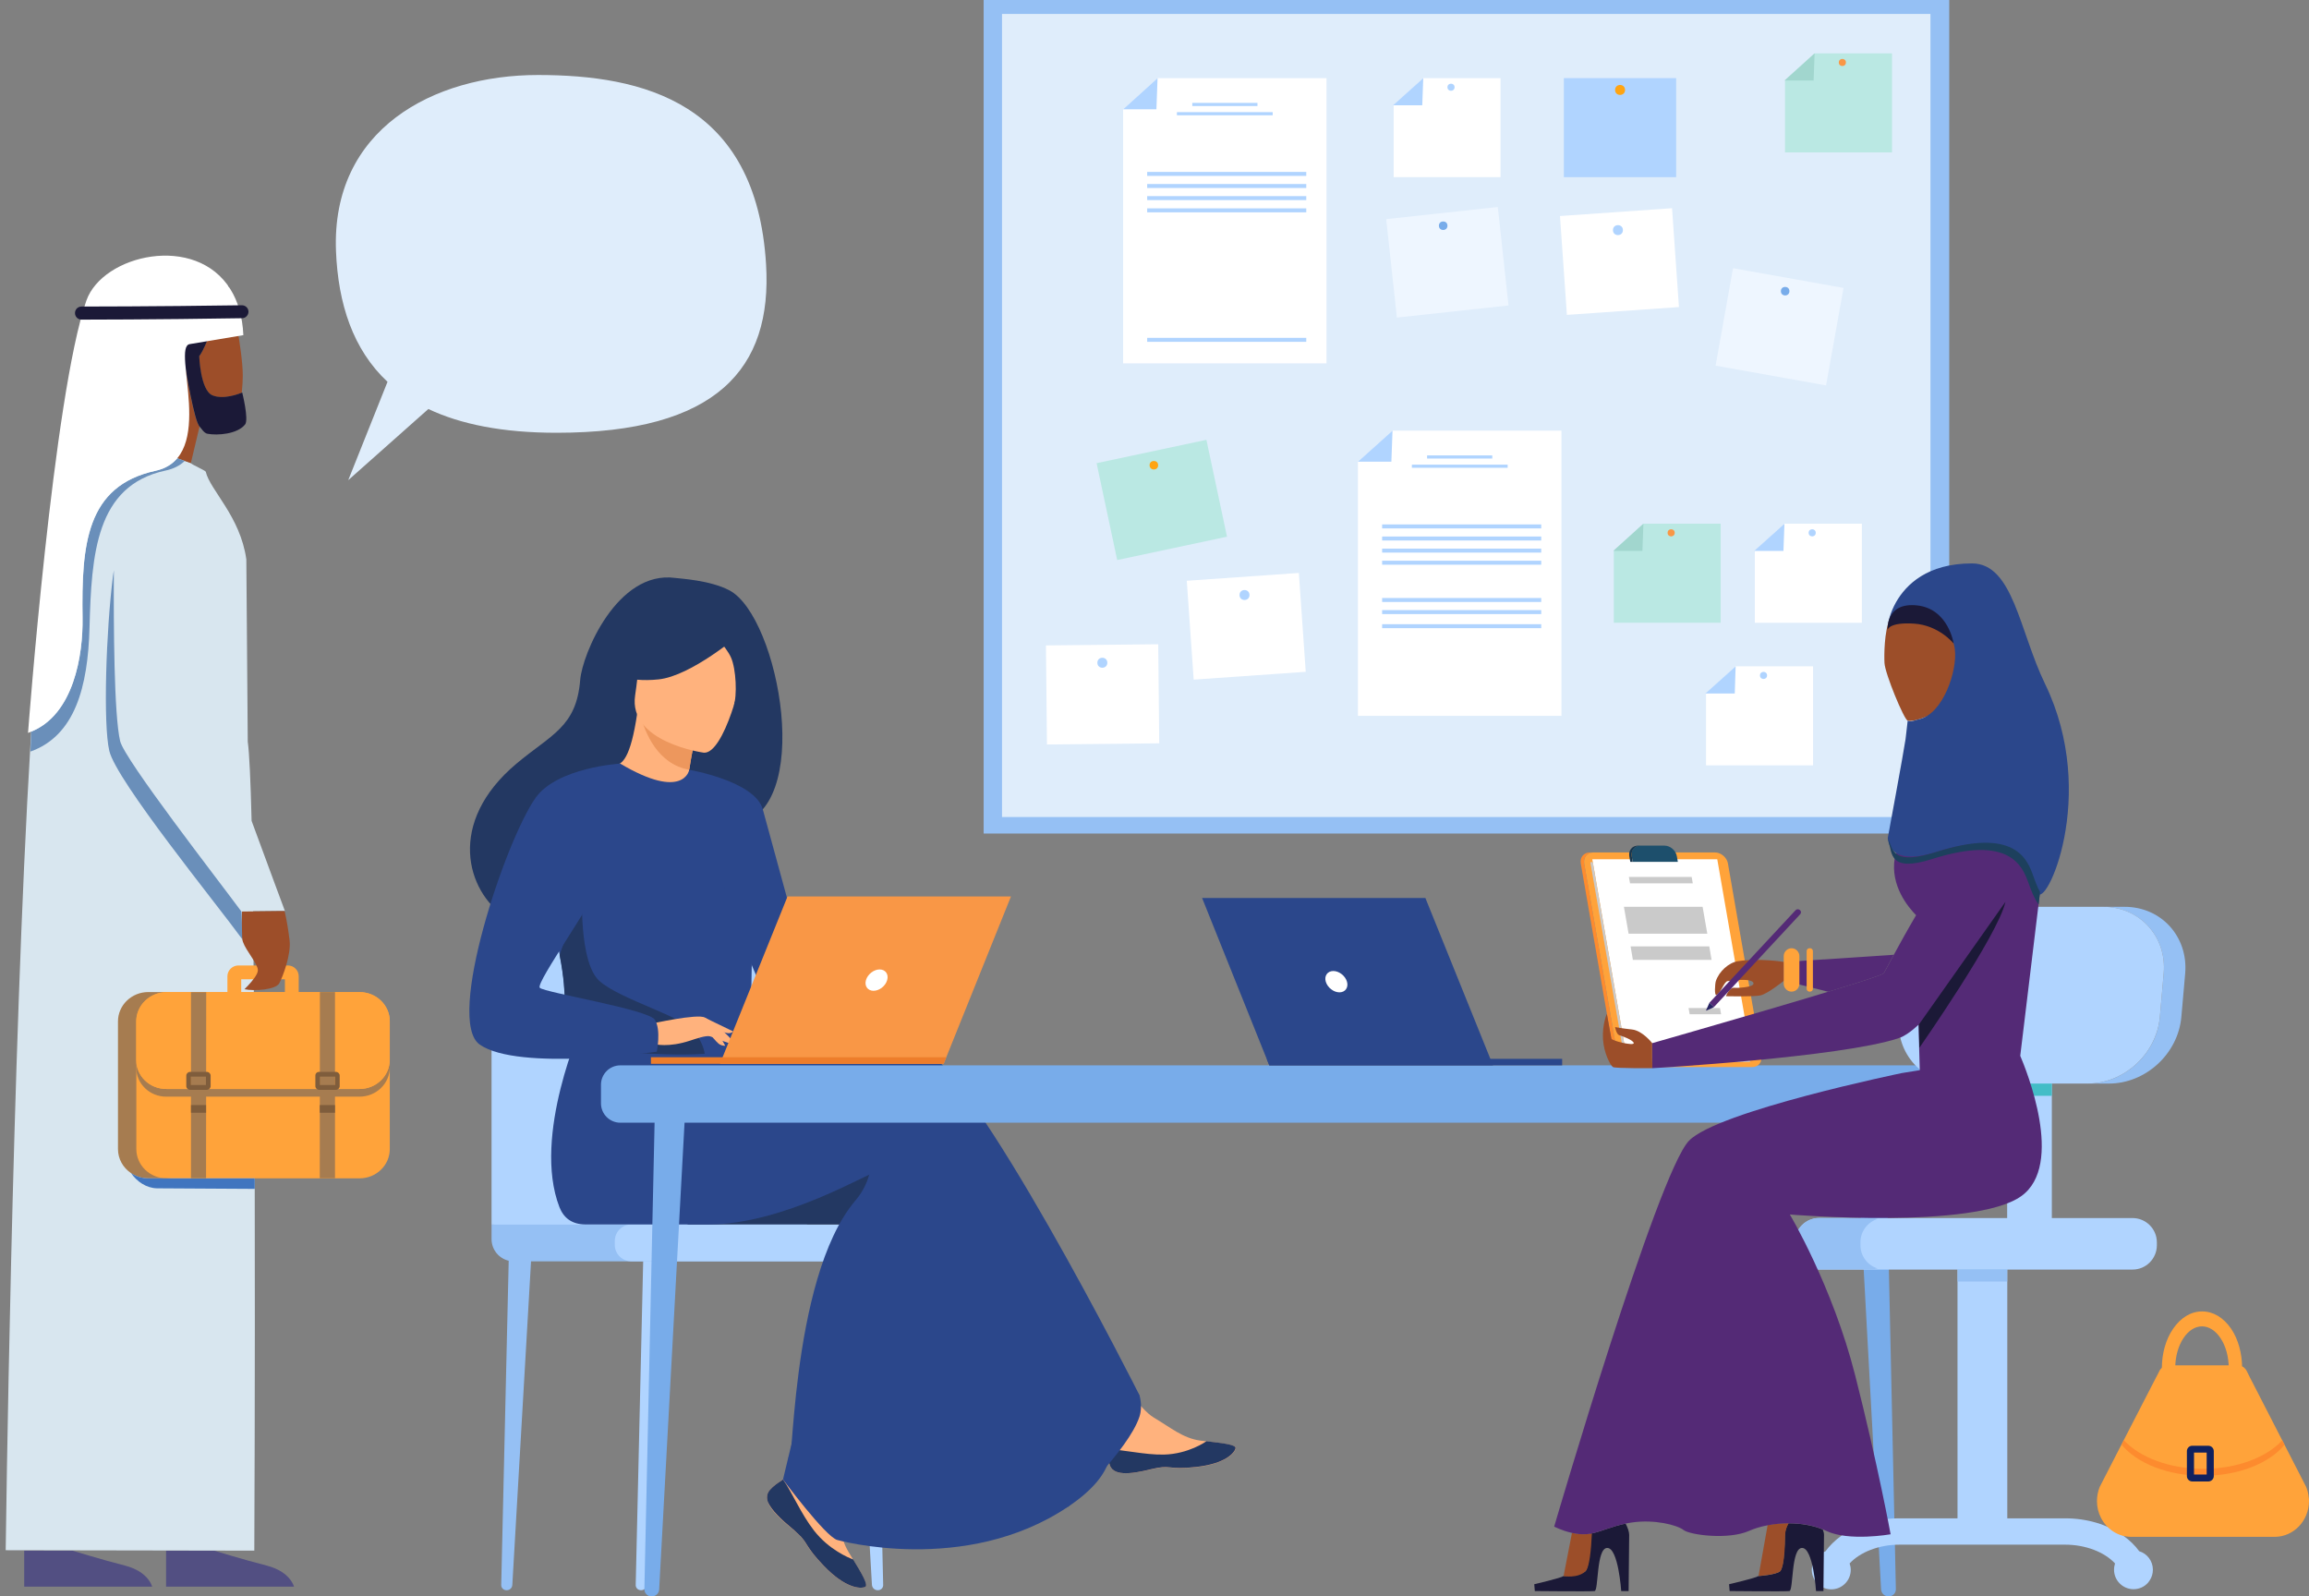 <?xml version="1.0" encoding="utf-8"?>
<!-- Generator: Adobe Illustrator 18.1.1, SVG Export Plug-In . SVG Version: 6.00 Build 0)  -->
<svg version="1.1" id="Слой_1" xmlns="http://www.w3.org/2000/svg" xmlns:xlink="http://www.w3.org/1999/xlink" x="0px" y="0px"
	 viewBox="0 0 1622.5 1121.7" enable-background="new 0 0 1622.5 1121.7" xml:space="preserve">
<rect x="0" y="0" width="1622.5" height="1121.7" fill="#808080" stroke="none"/>
<g>
	<rect x="691.2" y="0" fill="#95C0F4" width="678.5" height="585.7"/>
	<g>
		<rect x="704.1" y="9.8" fill="#DFEDFB" width="652.4" height="564.3"/>
		<g>
			<polygon fill="#FFFFFF" points="932.1,255.3 789.2,255.3 789.2,76.8 813.4,54.9 932.1,54.9 			"/>
			<polygon fill="#B0D4FF" points="789.2,76.8 812.6,76.8 813.4,54.9 			"/>
			<rect x="837.8" y="72.3" fill="#B0D4FF" width="45.8" height="2.2"/>
			<rect x="827" y="78.8" fill="#B0D4FF" width="67.3" height="2.2"/>
			<rect x="806.1" y="120.8" fill="#B0D4FF" width="111.8" height="2.8"/>
			<rect x="806.1" y="129.3" fill="#B0D4FF" width="111.8" height="2.8"/>
			<rect x="806.1" y="137.8" fill="#B0D4FF" width="111.8" height="2.8"/>
			<rect x="806.1" y="146.4" fill="#B0D4FF" width="111.8" height="2.8"/>
			<rect x="806.1" y="237.4" fill="#B0D4FF" width="111.8" height="2.8"/>
		</g>
		<g>
			<polygon fill="#FFFFFF" points="1097.2,503 954.2,503 954.2,324.4 978.5,302.6 1097.2,302.6 			"/>
			<polygon fill="#B0D4FF" points="954.2,324.4 977.7,324.4 978.5,302.6 			"/>
			<rect x="1002.8" y="320" fill="#B0D4FF" width="45.8" height="2.2"/>
			<rect x="992.1" y="326.5" fill="#B0D4FF" width="67.3" height="2.2"/>
			<rect x="971.2" y="368.5" fill="#B0D4FF" width="111.8" height="2.8"/>
			<rect x="971.2" y="377" fill="#B0D4FF" width="111.8" height="2.8"/>
			<rect x="971.2" y="385.5" fill="#B0D4FF" width="111.8" height="2.8"/>
			<rect x="971.2" y="394" fill="#B0D4FF" width="111.8" height="2.8"/>
			<rect x="971.2" y="420.2" fill="#B0D4FF" width="111.8" height="2.8"/>
			<rect x="971.2" y="428.7" fill="#B0D4FF" width="111.8" height="2.8"/>
			<rect x="971.2" y="438.6" fill="#B0D4FF" width="111.8" height="2.8"/>
		</g>
		<g>
			<rect x="1098.9" y="54.9" fill="#B0D4FF" width="78.9" height="69.6"/>
			<circle fill="#FFA412" cx="1138.4" cy="63.2" r="3.5"/>
		</g>
		<g>
			
				<rect x="1098.9" y="149" transform="matrix(-0.998 6.964041e-002 -6.964041e-002 -0.998 2286.848 287.942)" fill="#FFFFFF" width="78.9" height="69.6"/>
			<circle fill="#B0D4FF" cx="1136.9" cy="161.7" r="3.5"/>
		</g>
		<g>
			
				<rect x="836.6" y="405.4" transform="matrix(-0.998 6.963921e-002 -6.963921e-002 -0.998 1780.682 818.391)" fill="#FFFFFF" width="78.9" height="69.6"/>
			<circle fill="#B0D4FF" cx="874.5" cy="418.1" r="3.5"/>
		</g>
		<g>
			
				<rect x="735.4" y="453.1" transform="matrix(-1 1.025555e-002 -1.025555e-002 -1 1554.625 967.87)" fill="#FFFFFF" width="78.9" height="69.6"/>
			<circle fill="#B0D4FF" cx="774.6" cy="465.7" r="3.5"/>
		</g>
		<g>
			
				<rect x="1210.4" y="194.8" transform="matrix(-0.984 -0.176 0.176 -0.984 2439.907 675.53)" fill="#EEF6FF" width="78.9" height="69.6"/>
			<circle fill="#78ACEA" cx="1254.4" cy="204.6" r="3"/>
		</g>
		<g>
			
				<rect x="977.4" y="149" transform="matrix(-0.994 0.108 -0.108 -0.994 2047.631 257.185)" fill="#EEF6FF" width="78.9" height="69.6"/>
			<circle fill="#78ACEA" cx="1014.1" cy="158.6" r="3"/>
		</g>
		<g>
			
				<rect x="776.6" y="317" transform="matrix(-0.978 0.208 -0.208 -0.978 1687.652 525.612)" fill="#BAE8E3" width="78.9" height="69.6"/>
			<circle fill="#FFA412" cx="810.8" cy="326.9" r="3"/>
		</g>
		<g>
			<g>
				<polygon fill="#FFFFFF" points="1054.4,124.5 979.3,124.5 979.3,74 1000.1,54.9 1054.4,54.9 				"/>
				<polygon fill="#B0D4FF" points="978.9,74 999.4,74 1000.1,54.9 				"/>
			</g>
			<circle fill="#B0D4FF" cx="1019.6" cy="61.3" r="2.5"/>
		</g>
		<g>
			<g>
				<polygon fill="#FFFFFF" points="1274,537.8 1198.8,537.8 1198.8,487.3 1219.6,468.2 1274,468.2 				"/>
				<polygon fill="#B0D4FF" points="1198.4,487.3 1219,487.3 1219.6,468.2 				"/>
			</g>
			<circle fill="#B0D4FF" cx="1239.2" cy="474.6" r="2.5"/>
		</g>
		<g>
			<g>
				<polygon fill="#FFFFFF" points="1308.3,437.6 1233.1,437.6 1233.1,387.1 1253.9,368 1308.3,368 				"/>
				<polygon fill="#B0D4FF" points="1232.7,387.1 1253.2,387.1 1253.9,368 				"/>
			</g>
			<circle fill="#B0D4FF" cx="1273.4" cy="374.4" r="2.5"/>
		</g>
		<g>
			<g>
				<polygon fill="#BAE8E3" points="1209.1,437.6 1134,437.6 1134,387.1 1154.8,368 1209.1,368 				"/>
				<polygon fill="#A1D6CE" points="1133.6,387.1 1154.1,387.1 1154.8,368 				"/>
			</g>
			<circle fill="#F99746" cx="1174.3" cy="374.4" r="2.5"/>
		</g>
		<g>
			<g>
				<polygon fill="#BAE8E3" points="1329.5,107.1 1254.3,107.1 1254.3,56.6 1275.1,37.5 1329.5,37.5 				"/>
				<polygon fill="#A1D6CE" points="1253.9,56.6 1274.4,56.6 1275.1,37.5 				"/>
			</g>
			<circle fill="#F99746" cx="1294.6" cy="43.9" r="2.5"/>
		</g>
	</g>
</g>
<g>
	<g>
		<g>
			<path fill="#B0D4FF" d="M450.6,1117.4h-0.3c-2,0-3.7-1.7-3.6-3.7l5.5-238.4l16.2-1.9l-13.8,240.3
				C454.3,1115.8,452.6,1117.4,450.6,1117.4z"/>
		</g>
		<g>
			<path fill="#95C0F4" d="M356.1,1117.4h-0.3c-2,0-3.7-1.7-3.6-3.7l5.5-238.4l16.2-1.9L360,1113.7
				C359.9,1115.8,358.2,1117.4,356.1,1117.4z"/>
		</g>
		<g>
			<path fill="#B0D4FF" d="M616.7,1117.4h0.3c2,0,3.7-1.7,3.6-3.7l-5.5-238.4l-16.2-1.9l13.8,240.3
				C612.9,1115.8,614.6,1117.4,616.7,1117.4z"/>
		</g>
		<path fill="#B0D4FF" d="M345.4,860.5V697.1c0-28.7,23.3-52,52-52h117.7c28.7,0,52,23.3,52,52v169.6L345.4,860.5z"/>
		<path fill="#95C0F4" d="M588.3,886.3H361c-8.6,0-15.6-7-15.6-15.6v-10.2h242.9V886.3z"/>
		<path fill="#B0D4FF" d="M615.5,886.3H443.6c-6.4,0-11.6-5.2-11.6-11.6V872c0-6.4,5.2-11.6,11.6-11.6h171.9
			c6.4,0,11.6,5.2,11.6,11.6v2.7C627.1,881.1,621.9,886.3,615.5,886.3z"/>
	</g>
	<g>
		<path fill="#233862" d="M618.5,822.1c-16.9,29.3-22.2,38.3-22.2,38.3H482.5C482.5,860.4,631.4,799.8,618.5,822.1z"/>
		<g>
			<path fill="#FFB27D" d="M541.1,1046.8c-2.3,2.6-2.6,5.6-1.5,8.7c0,0,0,0,0,0c2.1,5.8,9.1,12.3,17.1,18.8c1,0.8,2,1.6,2.7,2.3
				c0.2,0.2,0.4,0.4,0.6,0.6c0.2,0.1,0.3,0.3,0.5,0.4c7.5,6.9,4.7,8.5,18.2,22.6c15.4,16.1,26,16.3,29.1,14.9
				c2.6-1.2-2.6-9.8-8.4-19.3c-0.3-0.5-0.6-0.9-0.8-1.4c-0.8-1.3-1.5-2.6-2.3-3.8c-6.7-11.5-5-16.9-3.4-34.1
				c1.3-13.9,21.7-77.8,21.7-77.8l-29.6-5.1c0,0-8.9,50.9-18.7,58.7c-5.2,4.2-11.1,4.2-16.2,7.3c-0.4,0.2-0.7,0.4-1,0.7
				C546.3,1042.2,543.4,1044.2,541.1,1046.8z"/>
			<path fill="#233862" d="M541.1,1046.8c-2.3,2.6-2.6,5.6-1.5,8.7c0,0,0,0,0,0c2.6,5.8,9.4,12.3,17.2,18.7c1,0.8,1.9,1.6,2.7,2.4
				c0.2,0.2,0.4,0.4,0.6,0.6c0.2,0.1,0.3,0.3,0.5,0.4c7.5,6.9,4.7,8.5,18.2,22.6c15.4,16.1,26,16.3,29.1,14.9
				c2.6-1.2-2.6-9.8-8.4-19.3c-3-1.1-17-6.8-27.5-20.3c-9.3-11.9-15.5-27.1-21.8-35.9c-0.4,0.2-0.7,0.4-1,0.7
				C546.3,1042.2,543.4,1044.2,541.1,1046.8z"/>
			<path fill="#FFB27D" d="M779.5,1028.4c1.8,9.1,14.8,7.6,29.4,4.1c14.5-3.6,11.1,0.7,31.8-1.6c20.7-2.3,26.9-10,27.6-13.1
				c0.6-2.7-9.7-3.7-20.6-5c-1.4-0.2-2.8-0.3-4.1-0.5c-12.4-1.6-21.4-9.5-32.7-16.1c-10.6-6.2-26.5-31.5-26.5-31.5l-28.4,2.2
				c0,0,14.9,22.6,20.6,32.4c3.4,5.8,3.2,13.4,2.8,19.3C779,1021.9,778.8,1025.1,779.5,1028.4z"/>
			<path fill="#233862" d="M808.8,1032.4c14.5-3.6,11.1,0.7,31.8-1.6c20.7-2.3,26.9-10,27.6-13.1c0.6-2.7-9.7-3.7-20.6-5l-0.1,0.2
				c0,0-12.4,8.8-29.6,9.2c-14,0.3-28.9-3.7-38.6-3.5c-0.2,3.2-0.4,6.5,0.2,9.7C781.3,1037.5,794.3,1036,808.8,1032.4z"/>
			<path fill="#2B478B" d="M800.6,980.3l-90.2,38.8l-33.1,29.2c0,0-69.3,7.9-78.3,5.3c-8.3-2.4-45-29.6-45-29.6
				c3.6,25.3,0-125,47-180.3c12.4-14.6,9.7-26.7,15.4-33.4C644.2,777.5,800.6,980.3,800.6,980.3z"/>
			<path fill="#2B478B" d="M643.8,733.7c-17.4-5.6-66.9,1.6-116.7,11.3l-10.4-17.2l-107.5-8.4c0,0-35.5,78.7-16.1,128.8
				c2.9,7.4,8.5,12.1,18.2,12.2c0,0,1.6,0,1.6,0c0,0,64,0,84.8,0c53.5,0,113.1-36.8,120.9-38.3c12.6-2.5,17.7,22.7,30.3,49.3
				c12.6,26.5,101.5,187.5,101.5,187.5s42.6-39.8,50.3-63.5c2.4-7.4,0-15,0-15S683,746.3,643.8,733.7z"/>
			<path fill="#233862" d="M512.5,414.8c-13.8-7.2-34.7-8.2-38.1-8.7c-40.7-5.5-65.3,53.7-66.7,71.7c-2.7,33.1-20.1,38.1-44.8,58.8
				c-49.4,41.5-34.9,89.8-7.9,107.7c16.2,10.8,44.7,0,44.7,0c0.4,0.3,78.1-43.4,116.3-64.5C573.4,571.6,547.6,433.2,512.5,414.8z"/>
			<path fill="#FFB27D" d="M484,561.8c0.2,0.1-18.8,6.6-31.5,1c-12-5.3-21-25-20.8-25c5.4-0.3,11.4-5,16-36.2l2.3,0.8l38.9,14
				c0,0-2.8,12.5-4.6,24.4C482.7,550.9,481.8,560.4,484,561.8z"/>
			<path fill="#ED975D" d="M488.9,516.5c0,0-2.8,12.5-4.6,24.4c-22.4-4-31.1-26.3-34.3-38.4L488.9,516.5z"/>
			<path fill="#FFB27D" d="M494.6,528.9c0,0-53.3-7.2-48.3-40.3c5-33.1,1.4-56.3,35.7-53.2c34.2,3.2,38.9,16.8,40,28.2
				C523,475.2,508.6,529.9,494.6,528.9z"/>
			<path fill="#233862" d="M520,445.6c0,0-34.1,29.4-57.3,31.8c-23.2,2.4-32-5.1-32-5.1s13.7-11.4,21.9-29.7
				c2.4-5.4,7.5-9.1,13.4-9.6C482.6,431.5,514,430.9,520,445.6z"/>
			<path fill="#233862" d="M498.7,442.9c0,0,11.4,11,15,19.2c3.5,7.9,4.5,26.8,1.7,34.3c0,0,17.8-34.6,7.7-51.4
				C512.5,427.3,498.7,442.9,498.7,442.9z"/>
			<path fill="#2B478B" d="M528.8,640.3c-1.6,107.8-0.4,85.3-12.2,95.5c-2.8,2.5-10.8,3.9-21.3,4.6c-33.1,2.2-91.2-3.3-93.4-9.4
				c-7.6-21.1-2.2-27.7-8.6-60.1c-0.7-3.4-1.5-7.2-2.4-11.2c-5.3-22.2-10.5-29.8,8.4-65.5c17.1-32.4,34.8-58.6,36.4-57.7
				c45,26.7,48.7,4.3,48.7,4.3S529.6,587.7,528.8,640.3z"/>
			<path fill="#2B478B" d="M601,843.7c-17.9,57.4-50.8,195.9-50.8,195.9s29.8,40.1,38.1,42.5c0,0,89.7,25.2,162-23.2
				c72.3-48.4-8-85.3-8-85.3L601,843.7z"/>
			<path fill="#2B478B" d="M484.2,540.9c0,0,46.3,7.9,51.8,27.8c5.4,20,37.5,137.2,37.5,137.2s-23.6,4.2-34.4-6.6
				c-10.9-10.9-37.9-101-37.9-101L484.2,540.9z"/>
			<path fill="#233862" d="M495.2,740.5c-33.1,2.2-91.2-3.3-93.4-9.4c-7.6-21.1-2.2-27.7-8.6-60.1l15.9-44.9c0,0-2.6,50,12.1,63.2
				c14.7,13.2,60.4,25.4,67.5,36.4C492.3,730.9,494.6,736.2,495.2,740.5z"/>
			<path fill="#FFB27D" d="M457.4,719.4c0,0,32.6-7.3,37.9-4.4c5.3,2.9,18.1,13.4,19.7,17.1c1.6,3.7-11.7-2.8-16.1-3.9
				c-2.8-0.8-10.2,1.8-13.9,3c-15.4,5.1-24.8,2.5-24.8,2.5L457.4,719.4z"/>
			<path fill="#2B478B" d="M435.5,536.6c0,0-43.8,2.7-59,23.8c-21.3,29.8-63.7,156.6-39.4,173.6c27.3,19.1,124.4,5,124.4,5
				s3.2-15.1-1.3-22.4c-4.5-7.3-77.5-19.1-80.9-22.5c-3.4-3.4,42.1-65.7,42.1-75.8C421.5,608.2,435.5,536.6,435.5,536.6z"/>
			<path fill="#FFB27D" d="M496.8,724.1c0,0,6.8,8.8,9.1,9.9c2.2,1.1,3.7,0.8,3.7,0.8l-4.6-8.3L496.8,724.1z"/>
			<path fill="#FFB27D" d="M495.2,715.1l19.9,9.6c0,0-0.8,1.4-3.3,1.3c-2.4-0.1-8.6-2.4-8.6-2.4L495.2,715.1z"/>
		</g>
		<g>
			<g>
				<polygon fill="#F99746" points="505.9,747.5 663.1,747.5 710.4,629.9 553.4,629.9 				"/>
				<polygon fill="#ED7D2B" points="664.9,742.9 457.4,742.9 457.4,747.5 663.1,747.5 				"/>
			</g>
			<path fill="#FFFFFF" d="M623.4,688.7c1.2-4.1-1.2-7.5-5.3-7.5c-4.1,0-8.4,3.4-9.6,7.5c-1.2,4.1,1.2,7.5,5.3,7.5
				C617.9,696.2,622.2,692.9,623.4,688.7z"/>
		</g>
	</g>
</g>
<g>
	<g>
		<g>
			<path fill="#78ACEA" d="M1326.9,1121.7h0.5c2.7,0,4.9-2.3,4.8-5.2l-7.3-333.8l-21.4-2.6l18.3,336.5
				C1321.9,1119.5,1324.1,1121.7,1326.9,1121.7z"/>
		</g>
		<g>
			<path fill="#78ACEA" d="M458.1,1121.7h-0.5c-2.7,0-4.9-2.3-4.8-5.2l7.3-333.8l21.4-2.6l-18.3,336.5
				C463.2,1119.5,460.9,1121.7,458.1,1121.7z"/>
		</g>
		<path fill="#78ACEA" d="M1352.7,788.9H435.9c-7.5,0-13.6-6.1-13.6-13.6v-13.1c0-7.5,6.1-13.6,13.6-13.6h916.7
			c7.5,0,13.6,6.1,13.6,13.6v13.1C1366.3,782.8,1360.2,788.9,1352.7,788.9z"/>
	</g>
	<g>
		<g>
			<polygon fill="#2B478B" points="1049.1,748.6 891.9,748.6 844.7,631 1001.6,631 			"/>
			<polygon fill="#2B478B" points="890.1,744 1097.7,744 1097.7,748.6 891.9,748.6 			"/>
		</g>
		<path fill="#FFFFFF" d="M931.6,689.8c-1.2-4.1,1.2-7.5,5.3-7.5c4.1,0,8.4,3.4,9.6,7.5s-1.2,7.5-5.3,7.5
			C937.1,697.3,932.8,693.9,931.6,689.8z"/>
	</g>
	<g id="CHAIR">
		<g>
			<g>
				<path fill="#95C0F4" d="M1535.5,684l-2.7,30.6c-2.3,25.9-25.1,46.8-50.9,46.8h-15.1c25.9,0,48.7-21,50.9-46.8l2.7-30.6
					c2.3-25.9-16.9-46.8-42.7-46.8h15.1C1518.6,637.1,1537.7,658.1,1535.5,684z"/>
				<path fill="#B0D4FF" d="M1520.4,684l-2.7,30.6c-2.3,25.9-25.1,46.8-50.9,46.8h-25v94.5h56.7c9.4,0,17.1,7.6,17.1,17.1v2
					c0,9.4-7.6,17.1-17.1,17.1h-88v174.8h40.7c15.3,0,29.8,4.3,40.8,12.2c4.5,3.2,8.3,6.9,11.2,10.9v0c5.6,1.7,9.6,6.9,9.6,13
					c0,2.8-0.8,5.4-2.3,7.6v0c-0.3,0.5-0.7,0.9-1,1.4c-2.5,2.9-6.2,4.7-10.3,4.7c-7.5,0-13.7-6.1-13.7-13.7c0-1.6,0.3-3.1,0.7-4.4
					c-7.2-7.8-20.4-13.2-35.1-13.2h-116.4c-14.7,0-27.8,5.4-35,13.2c0.5,1.4,0.8,2.9,0.8,4.5c0,7.5-6.1,13.7-13.7,13.7
					c-4.2,0-7.9-1.9-10.4-4.8c-0.3-0.4-0.7-0.8-1-1.3c-1.4-2.2-2.3-4.8-2.3-7.6c0-6.1,4-11.3,9.6-13c2.9-4,6.7-7.7,11.2-11
					c11-7.9,25.5-12.2,40.8-12.2h40.8V892.1h-97.2c-9.4,0-17.1-7.7-17.1-17.1v-2c0-9.5,7.7-17.1,17.1-17.1h132.1v-94.5H1377
					c-25.9,0-45-21-42.7-46.8l2.7-30.6c2.3-25.9,25.1-46.8,50.9-46.8h89.8C1503.5,637.1,1522.7,658.1,1520.4,684z"/>
				<path fill="#95C0F4" d="M1261.2,872.9v2c0,9.5,7.7,17.1,17.1,17.1h36.1c1.7,0,3.4-0.3,5-0.7c-7-2.1-12.1-8.6-12.1-16.4v-2
					c0-7.7,5.1-14.2,12.1-16.4c-1.6-0.5-3.3-0.7-5-0.7h-36.1C1268.9,855.8,1261.2,863.5,1261.2,872.9z"/>
			</g>
		</g>
		<rect x="1410.4" y="761.4" fill="#43BDC7" width="31.4" height="8.6"/>
		<rect x="1375.6" y="891.9" fill="#95C0F4" width="34.8" height="8.6"/>
	</g>
</g>
<g>
	<g id="BAG">
		<path fill="#FFA33A" d="M1622.5,1054.7c0,13.9-10.8,25.2-24.1,25.2h-100.8c-9.3,0-17.3-5.5-21.3-13.4c-1.8-3.5-2.8-7.5-2.8-11.7
			c0-3.5,0.7-6.9,1.9-9.9l15.3-29.8l1.6-3.1l23.3-45.2l0.5-0.9l0.9-1.8c0,0,0,0,0,0l0.6-1.2c0.1-0.2,0.2-0.3,0.3-0.5
			c1.3-1.8,3.4-3,5.8-3h48.7c2.4,0,4.5,1.2,5.8,3c0.1,0.2,0.2,0.3,0.3,0.5l0.6,1.2c0,0,0,0,0,0l0.9,1.8l1,2l22.7,44.2l1.6,3.1
			l15.2,29.6c0.9,2.3,1.6,4.7,1.8,7.3C1622.5,1053,1622.5,1053.8,1622.5,1054.7z"/>
		<path fill="#FA7354" d="M1515.6,966.7l-0.1,0.3C1515.5,966.9,1515.5,966.8,1515.6,966.7L1515.6,966.7z"/>
		<g>
			<path fill="#FFA33A" d="M1575.5,961.4h-9.4c0-8.1-2.1-15.7-5.9-21.3c-3.5-5.2-8.1-8.1-12.9-8.1c-4.8,0-9.4,2.9-12.9,8.1
				c-3.8,5.6-5.9,13.2-5.9,21.3h-9.4c0-10.4,2.8-20.3,7.9-27.7c5.4-7.9,12.6-12.2,20.4-12.2c7.8,0,15,4.3,20.4,12.2
				C1572.8,941.1,1575.5,951,1575.5,961.4z"/>
		</g>
		<path fill="#FD8B2E" d="M1605.3,1015.2c-10.6,13-32.3,21.8-57.2,21.8c-25,0-46.7-8.9-57.3-21.9l1.6-3.1
			c11.1,12,31.9,20.1,55.7,20.1c23.8,0,44.5-8,55.6-20L1605.3,1015.2z"/>
		<g>
			<path fill="#0F215F" d="M1536.7,1019.7v17.5c0,2.1,1.7,3.8,3.9,3.8h11.1c2.1,0,3.9-1.7,3.9-3.8l0-17.5c0-2.1-1.7-3.8-3.9-3.8
				h-11.1C1538.4,1015.8,1536.7,1017.6,1536.7,1019.7z M1550.6,1020.7l0,15.4h-8.9v-15.4H1550.6z"/>
		</g>
	</g>
	<g id="SHOES">
		<g>
			<path fill="#1B1937" d="M1144.8,1078.5c-0.1,6.6-0.4,39.5-0.4,39.5h-5.2c0,0-2-30.3-9.8-30.3c-7.8,0-6,29.9-8.9,30.3
				c-2.9,0.4-42,0-42,0l-0.4-4.8c0,0,18.9-4.4,20.5-5.7c0,0,12.5-0.8,15.4-3.4c2.1-1.9,3.3-11.8,3.4-25.1c0-0.4,0-0.9,0.1-1.3
				c0.3-0.1,0.7-0.1,1-0.2c6.9-1.4,13.6-4.8,23.8-6.9C1143.8,1073.5,1144.8,1076.4,1144.8,1078.5z"/>
			<path fill="#9C4E29" d="M1118.6,1077.5c-0.5,11.4-1.7,23.9-4.5,26.6c-5.5,5.2-15.4,3.4-15.4,3.4l5.9-30.4c2.6,0.6,5.4,1,8.2,1
				C1114.8,1078.1,1116.7,1077.8,1118.6,1077.5z"/>
		</g>
		<g>
			<path fill="#1B1937" d="M1281.7,1078.5c-0.1,6.6-0.4,39.5-0.4,39.5h-5.2c0,0-2-30.3-9.8-30.3c-7.8,0-6,29.9-8.9,30.3
				c-2.9,0.4-42,0-42,0l-0.4-4.8c0,0,18.9-4.4,20.5-5.7c0,0,12.1-0.8,15.2-3.3c0,0,0.1-0.1,0.1-0.1h0c0.8-0.7,1.4-2.5,1.9-5.1
				c0.9-4.5,1.4-11.6,1.5-20c0-3.2,1-6.1,2.5-8.6h0.2c8.4,0,16.8,1.4,23.9,4.3C1281.4,1076.1,1281.7,1077.4,1281.7,1078.5z"/>
			<path fill="#9C4E29" d="M1256.9,1070.3c-1.5,2.6-2.5,5.5-2.5,8.6c-0.1,8.4-0.6,15.5-1.5,20c-0.6,2.6-1.3,4.4-1.9,5.1h0
				c0,0-0.1,0.1-0.1,0.1c-3.2,2.5-15.2,3.3-15.2,3.3l6.4-35.8C1246.7,1070.8,1251.8,1070.3,1256.9,1070.3z"/>
		</g>
	</g>
	<g id="HANDS">
		<g id="LEFT_HAND">
			<g id="TABLET">
				<g>
					<path fill="#FD8B2E" d="M1110.8,606.8l23.5,135.2c0.8,4.3,4.8,7.8,9.1,7.8h2.4c-4.3,0-8.3-3.5-9.1-7.8l-23.5-135.2
						c-0.8-4.3,2.1-7.8,6.4-7.8h-2.4C1112.9,599,1110,602.5,1110.8,606.8z"/>
					<path fill="#FFA33A" d="M1113.2,606.8l23.5,135.2c0.5,3.1,2.8,5.8,5.6,7c1.1,0.5,2.3,0.8,3.5,0.8h85.5c4.3,0,7.1-3.5,6.4-7.8
						l-23.5-135.2c-0.1-0.8-0.4-1.5-0.7-2.2c-1.5-3.2-4.9-5.6-8.4-5.6h-85.5C1115.3,599,1112.5,602.5,1113.2,606.8z"/>
				</g>
				<g>
					<polygon fill="#FFFFFF" points="1118.9,603.8 1143.2,744.2 1231.1,744.2 1206.7,603.8 					"/>
					<polygon fill="#CACACA" points="1117.5,605.8 1141.9,746.2 1229.8,746.2 1229.4,744.2 1143.2,744.2 1119.2,605.8 					"/>
				</g>
				<g>
					<path fill="#1D4F6C" d="M1146.6,601.7l0.7,3.9h31.7l-0.7-3.9c-0.7-4.1-4.6-7.5-8.7-7.5h-17
						C1148.6,594.2,1145.8,597.6,1146.6,601.7z"/>
					<path fill="#17354D" d="M1144.9,601.7l0.7,3.9h1.7l-0.7-3.9c-0.7-4.1,2-7.5,6.1-7.5h-1.7
						C1146.9,594.2,1144.2,597.6,1144.9,601.7z"/>
				</g>
				<g>
					<polygon fill="#CACACA" points="1145.4,620.7 1189.5,620.7 1188.7,616.2 1144.6,616.2 					"/>
					<polygon fill="#CACACA" points="1187.3,712.7 1209.4,712.7 1208.6,708.3 1186.5,708.3 					"/>
					<polygon fill="#CACACA" points="1144.4,656.1 1199.7,656.1 1196.4,637.2 1141.1,637.2 					"/>
					<polygon fill="#CACACA" points="1147.4,674.5 1202.7,674.5 1201.1,665 1145.8,665 					"/>
				</g>
			</g>
			<path id="HAND" fill="#9C4E29" d="M1161,750.6V733c0,0-6.8-8.8-14.2-9.6s-11.9-1.7-11.9-1.7s0.9,5.1,2.9,5.7
				c2.1,0.6,10.1,3.5,10.2,5.6c0.1,2.1-15.4-1.6-15.7-3.2c-0.3-1.6-3.2-17.4-3.2-17.4s-3.3,7.4-2.7,17.7c0.6,10.3,5.4,18.7,7,19.7
				C1135,750.8,1161,750.6,1161,750.6z"/>
		</g>
		<g id="RIGHT_HAND">
			<path fill="#9C4E29" d="M1253.6,689.1c0,0-11.3,9.1-16.4,10.3c-4.4,1.1-24.4,0.6-24.4,0.6s2.3-6.4,5.9-5.9
				c1.6,0.2,12.6-0.2,13.4-2.7c0,0,2-4.8-18.1-2c-2.6,0.4-4.5,8-7.8,9.7c-1.7,0.9-1.1-7.8-0.5-9.7c2.3-6.9,9.1-13,15.5-14
				c15.1-2.3,32.2,0.5,32.2,0.5L1253.6,689.1z"/>
			<g id="PEN">
				<g>
					<path fill="#542A76" d="M1264.9,642.5l-60.5,65.1l-3.2-3l60.5-65c0.8-0.9,2.2-0.9,3.1-0.1
						C1265.7,640.2,1265.8,641.6,1264.9,642.5z"/>
				</g>
				<path fill="#272363" d="M1204.4,707.6c-0.6,0.6-5.7,2.6-5.7,2.6l2.5-5.6L1204.4,707.6z"/>
			</g>
			<path fill="#542A76" d="M1330.7,670.9c-4,7.4-6.6,12.4-7,13c-0.7,1.1-17,6.3-39,13l-31-7.8l-0.1-13.1L1330.7,670.9z"/>
			<path fill="#FFA33A" d="M1258.9,696.8L1258.9,696.8c-3,0-5.5-2.5-5.5-5.5v-19.5c0-3,2.5-5.5,5.5-5.5l0,0c3,0,5.5,2.5,5.5,5.5
				v19.5C1264.4,694.3,1262,696.8,1258.9,696.8z"/>
			<path fill="#FFA33A" d="M1271.9,696.8h-0.4c-1.1,0-2-0.9-2-2v-26.5c0-1.1,0.9-2,2-2h0.4c1.1,0,2,0.9,2,2v26.5
				C1273.9,695.9,1273,696.8,1271.9,696.8z"/>
		</g>
	</g>
	<g id="DRESS">
		<path fill="#542A76" d="M1436.2,604.5l-16.6,137.4c4,9.4,31.5,76.6,0.7,98.6c-33.2,23.7-162.6,12.9-162.6,12.9s29.9,50.1,45.9,113
			c16,62.9,24.9,111.7,24.9,111.7s-29.4,5.2-45.3-2.4c-0.7-0.3-1.5-0.7-2.2-1c-7.1-3-15.5-4.3-23.9-4.3h-0.2
			c-5.1,0-10.1,0.5-14.9,1.4c-4.7,0.9-9.1,2.2-12.9,3.9c-14.7,6.5-41.6,2.9-46.1-0.6c-4.5-3.5-20.3-7.6-36.2-5.3
			c-1.6,0.2-3.1,0.5-4.5,0.8c-10.2,2.1-16.9,5.5-23.8,6.9c-0.3,0.1-0.7,0.1-1,0.2c-1.6,0.3-3.1,0.4-4.8,0.4c-2.8,0-5.6-0.4-8.2-1
			c-6.9-1.5-12.4-4.4-12.4-4.4s72.5-248,94.7-271.1c20.1-20.9,149.7-47.6,149.7-47.6l12.5-2c-0.3-8.8-0.6-21-0.8-32
			c-5.2,4.8-10,8.2-14.3,9.6c-41,13.4-172.9,21-172.9,21V733c0,0,160.3-45.7,162.7-49.1c0.9-1.3,10.2-19.5,22.7-40.8
			c-5.6-5.7-18.2-20.8-15-40.1c1.8-11.2,38.4-61.9,38.4-61.9l39.3-5.7l0,0l10.5,12.6C1432.7,563.8,1438.7,584.2,1436.2,604.5z"/>
		<path fill="#1B1937" d="M1409.2,633.7l-60.9,86.3l0.4,16.3C1348.6,736.3,1403.9,657.4,1409.2,633.7z"/>
	</g>
	<path id="HEAD" fill="#9C4E29" d="M1409.1,535.5l-39.3,5.7c0,0-2.7-8.5-5.4-17.9c-2.4-8.5-4.8-17.8-5-22.2c0,0,0,0,0,0
		c-0.1,0-0.3,0.1-0.6,0.3c0,0,0,0,0,0c-2.8,1.3-14.2,6.3-18.3,5c-2.6-0.8-15.9-33-16.3-40.5c-0.3-5.4-0.2-22,3.7-31c0,0,0,0,0,0
		c0,0,26.4-10.2,41.3,6.6c12.2,13.8,14.2,41.5,14.2,41.5l16.4,32.9c0.6,0.6,1.3,1.2,2.1,1.5C1404.4,524.1,1406.9,530.2,1409.1,535.5
		z"/>
	<path id="SHADOW" fill="#9C4E29" d="M1377,487.5c0.4,15.9-12.6,35.8-12.6,35.8c-2.4-8.5-4.8-17.8-5-22.2
		C1369.1,497.2,1377,487.5,1377,487.5z"/>
	<path id="EARRING" fill="#FFA33A" d="M1386.6,485c0.6-0.7,0.9-1.6,0.9-2.6c0-2.3-1.8-4.1-4.1-4.1c-2.3,0-4.1,1.8-4.1,4.1
		c0,1,0.4,2,1,2.7c-3.6,1.6-6.1,5.6-6.1,10.3c0,6.1,4.2,11,9.4,11c5.2,0,9.4-4.9,9.4-11C1393,490.6,1390.3,486.4,1386.6,485z
		 M1383.6,504.3c-4,0-7.2-3.9-7.2-8.8c0-4.9,3.2-8.8,7.2-8.8c4,0,7.2,3.9,7.2,8.8C1390.8,500.3,1387.6,504.3,1383.6,504.3z"/>
	<g>
		<path fill="#2B478B" d="M1431.7,627.1c-4.1-11.4-6.9-48.7-71-28.5c-34.1,10.8-33.7-8.3-34.2-9.7c0,0,0,0,0,0s11.1-59.9,12.5-69.5
			l1.5-13c2.2,1.2,5.1-0.4,7.9-1c16.9-3.5,27.3-34.4,25.2-49.4c-0.2-1.5-0.5-2.8-0.8-3.8c-3.9-11.4-13-23.2-29.9-23.2
			c-10.4,0-14.2,3.4-15.7,8.2c-0.1,0.3-0.2,0.5-0.2,0.8l-0.1-0.5c0,0,1-6.6,5.5-14.5c6.9-12,21.7-27.1,53.3-27.1
			c28.9,0,33.3,47.5,51.3,84.6C1475.3,559.4,1436.6,640.6,1431.7,627.1z"/>
		<path fill="#1B1937" d="M1372.8,452.2c0,0-10.3-12.9-27.9-14s-18.5,4.3-18.5,4.3s-1.6-19.4,20.6-17.1
			C1369.2,427.7,1372.8,452.2,1372.8,452.2z"/>
		<g>
			<path fill="#1D405D" d="M1428.6,615.1c-4.1-11.4-12.9-34-67.9-16.5c-29.8,9.4-30.3-0.5-33.4-7.8c-0.5-1.1-0.7-1.8-0.8-1.9
				c0,0.2,0.2,1,0.6,2.3c2.5,8.5,0.6,21.9,30.3,12.5c55-17.5,63.7,5.1,67.9,16.5c1.9,5.2,3.8,10.6,7.2,15.4l1-8.8
				C1431.4,623,1430,619,1428.6,615.1z"/>
		</g>
	</g>
</g>
<g>
	<path fill="#DFEDFB" d="M236.1,176.5C232.7,90.8,304.5,52.7,378,52.7s153.4,19,160.3,133c4.5,73.3-34.6,118.4-147.2,118.4
		c-38,0-67.5-6-90.1-16.7l-56.3,50l27.6-69.1C248,245.6,237.6,213.5,236.1,176.5z"/>
	<g id="MAN">
		<g id="SHOES_4_">
			<path fill="#524F82" d="M87.8,1100.1c-16.1-4.1-36.9-10.5-36.9-10.5H17v25.3h89.9C106.9,1115,104.6,1104.4,87.8,1100.1z"/>
			<path fill="#524F82" d="M187.4,1100.1c-16.1-4.1-36.9-10.5-36.9-10.5h-33.8v25.3h89.9C206.6,1115,204.2,1104.4,187.4,1100.1z"/>
		</g>
		<path id="DRESS_2_" fill="#D8E6EF" d="M200.2,640.1l-3.3,0l-2,0l-17.1,0.2c0.2,19,0.4,39.5,0.6,60.9c0.3,42.7,0.5,88.9,0.6,134.1
			c0.3,131.7-0.3,254.3-0.3,254.3L4,1089.3c0,0,4.3-349.9,17.5-568c0.1-2.4,0.3-4.8,0.4-7.2c5.1-81.6,11.4-143.5,19.3-159.4
			c10.3-20.8,34.8-40.3,43.9-47.1l39.6,14.4l5.2,1.9l4.3,1.6c0.2,0.8,10.2,5.1,10.4,6c2.9,12.8,24.3,31.3,28.5,61.6l1,128.1
			c1.1,7.7,2,27.6,2.7,55.6c0,0,0,0,0,0C188.5,608.7,200.2,640.1,200.2,640.1z"/>
		<g id="HEAD_1_">
			<path id="HEAD_4_" fill="#9D4E29" d="M139.9,250.4c0,0,0.8,23.9,9.3,27.5c7.9,3.3,19.3-1.3,20.7-1.9c0.5-5,0.7-9.5,0.7-12
				c0-9.5-2.3-23.8-3.5-31.1c-9.4,4.3-21.2,5.4-21.2,5.4S143,246.4,139.9,250.4z"/>
			<path id="NECK" fill="#9D4E29" d="M88.4,295.3L85,307.6l49.1,17.8l6.1-25.6c-3.8-3.6-9.9-41.1-9.9-41.1l0.2-0.2
				c-1.4-3.3-4.2-8.5-6.9-8.6c-7.2-0.2-10.9,7.8-9.4,16c1.5,8.1-17,22.3-24.9,23.6c0,0-0.2-0.4-0.5-1.1L88.4,295.3z"/>
			<path id="HAIR_4_" fill="#1B1937" d="M88.8,288.4c0.3,0.7,0.5,1.1,0.5,1.1c7.9-1.3,26.4-15.4,25-23.6c-1.5-8.1,2.2-16.1,9.4-16
				c2.7,0.1,5.4,5.3,6.9,8.6l-0.2,0.2c0,0,6.1,37.6,9.9,41.1c1,0.9,3,4.6,5.5,5c7.1,1.3,20.9,0.3,26.4-6.5c2.8-3.4-2-22.5-2-22.5
				s-0.1,0-0.2,0.1c-1.5,0.6-12.8,5.2-20.7,1.9c-8.5-3.5-9.3-27.5-9.3-27.5c3-4,6-12,6-12s11.8-1.1,21.2-5.4
				c4.7-2.2-8.8-1.7-7.1-5.8c4.6-11.1-10.9-18.4-10.9-18.4s16.1-8.8,10.5-7.5c-5.5,1.3-39.6-0.3-46.8-1.3c-7.2-0.9-38.6,6.8-44.9,21
				C63.7,230.9,85.2,280.4,88.8,288.4z"/>
		</g>
		<g id="BAG_1_">
			<g>
				<g>
					<path fill="#A67C50" d="M121.7,828h-5.4l-12.1,0c-4.6,0-8.8-1.4-12.3-3.8c-5.4-3.7-9-9.8-9-16.8l0-89.7
						c0-11.3,9.5-20.6,21.3-20.6l17.4,0c-11.8,0-21.3,9.2-21.3,20.6l0,89.7C100.4,818.8,110,828,121.7,828z"/>
					<path fill="#FFA33A" d="M273.9,717.7l0,89.7c0,11.4-9.5,20.6-21.3,20.6l-73.5,0l-62,0c-11.8,0-21.3-9.2-21.3-20.6l0-89.7
						c0-7.9,4.7-14.8,11.5-18.2c2.9-1.5,6.3-2.3,9.8-2.3l135.6,0C264.3,697.1,273.9,706.3,273.9,717.7z"/>
					<path fill="#4075BF" d="M179,835.4l-68.8-0.4c-7.4-0.2-14-4.7-18.2-10.8c3.5,2.4,7.7,3.8,12.3,3.8l12.1,0h0.2
						c0.1,0,0.3,0,0.4,0l62,0C179,830.4,179,832.9,179,835.4z"/>
					<path fill="#A67C50" d="M95.7,744.7l0,5.4c0,11.4,9.5,20.6,21.3,20.5l135.6,0c11.8,0,21.3-9.2,21.3-20.6l0-5.4
						c0,11.4-9.5,20.6-21.3,20.6l-135.6,0C105.2,765.3,95.6,756.1,95.7,744.7z"/>
					<path fill="#FFA33A" d="M95.7,717.7l0,27c0,11.4,9.5,20.6,21.3,20.5l135.6,0c11.8,0,21.3-9.2,21.3-20.6l0-27
						c0-11.3-9.5-20.5-21.3-20.5l-135.6,0C105.2,697.2,95.7,706.4,95.7,717.7z"/>
				</g>
				<g>
					<polygon fill="#A67C50" points="224.7,827.9 235.4,827.9 235.4,697.1 224.8,697.1 					"/>
					<polygon fill="#7F5D3C" points="224.7,776.5 224.7,781.9 235.4,781.9 235.4,776.5 					"/>
					<polygon fill="#A67C50" points="134.2,827.9 144.8,827.9 144.9,697.2 134.2,697.2 					"/>
				</g>
				<g>
					<path fill="#FFA33A" d="M159.8,686l0,12.1l9.7,0l0-10l30.7,0l0,10l9.7,0l0-12.1c0-4.2-3.4-7.6-7.6-7.6l-34.9,0
						C163.2,678.5,159.8,681.9,159.8,686z"/>
				</g>
			</g>
			<g>
				<path fill="#7F5D3C" d="M221.6,755.8l0,7.4c0,1.4,1.2,2.6,2.6,2.6l11.9,0c1.4,0,2.6-1.2,2.6-2.6l0-7.4c0-1.4-1.2-2.6-2.6-2.6
					l-11.9,0C222.7,753.2,221.6,754.3,221.6,755.8z M224.9,756.5l10.5,0l0,5.9l-10.5,0L224.9,756.5z"/>
			</g>
			<g>
				<path fill="#7F5D3C" d="M130.9,755.8l0,7.4c0,1.4,1.2,2.6,2.6,2.6l11.9,0c1.4,0,2.6-1.2,2.6-2.6l0-7.4c0-1.4-1.2-2.6-2.6-2.6
					l-11.9,0C132.1,753.2,130.9,754.4,130.9,755.8z M134.2,756.5l10.5,0l0,5.9l-10.5,0L134.2,756.5z"/>
			</g>
			<polygon fill="#7F5D3C" points="134.2,776.5 134.2,781.9 144.8,781.9 144.8,776.5 			"/>
		</g>
		<path id="ARM" fill="#9D4E29" d="M196.2,691c-2.5,4.4-17.2,5.6-24.4,4.1c0,0,1.1-1.1,2.6-2.7c2.8-3,6.9-7.8,6.8-10.7
			c0-4.4-8.3-13.5-10.5-19.9c-2.1-6.4-0.6-21.2-0.6-21.2s0,0,0-0.1l27.7-0.3l2.2,0c1.6,7,2.7,13.9,3.5,20.7
			C204.6,671,198.6,686.6,196.2,691z"/>
		<g id="SHADOWS_1_">
			<path fill="#6A8FBA" d="M169.7,640.6l0.5,19.3C152,634.9,81.7,548.6,76.8,527.6c-4.4-18.8-2.3-84.4,2.6-122.9
				c0.2-1.4,0.4-2.7,0.6-4c-0.2,38.9,0.1,101.5,4.4,120C87.4,533.7,153.8,619,169.7,640.6z"/>
			<path fill="#6A8FBA" d="M21.9,514.1C52,502,58.4,459.9,58,434.3c-0.7-51.5,2.5-92.8,51.3-103.5c6.8-1.5,11.7-4.6,15.3-8.8
				l5.2,1.9c-3.3,3.2-7.8,5.6-13.7,6.8C67.3,341.3,64.3,389.5,62.9,441c-1.1,41.6-10.2,76-41.5,87.1L21.9,514.1z"/>
		</g>
		<g id="ARAFAT">
			<g>
				<path fill="#FFFFFF" d="M109.3,330.8c-48.8,10.6-52.1,52-51.3,103.5c0.4,25.8-6.1,68.3-36.8,80.1c-0.5,0.2-1,0.4-1.5,0.6
					c0,0,17.8-237.6,41-303.8c11.4-32.3,76.9-47.5,101.3-7.8c5.1,8.2,8.4,18.8,9,32.1c-0.2,0-3,0.5-37.7,6.3
					C120.2,243.9,153,321.3,109.3,330.8z"/>
			</g>
			<g>
				<path fill="#1B1937" d="M57.3,224.6c-2.5,0-4.6-2-4.6-4.6s2-4.6,4.6-4.6c0.5,0,51.4,0,112.7-0.9c2.5,0,4.6,2,4.6,4.5
					c0,2.5-2,4.6-4.5,4.6C108.7,224.6,57.8,224.6,57.3,224.6z"/>
			</g>
		</g>
	</g>
</g>
</svg>
